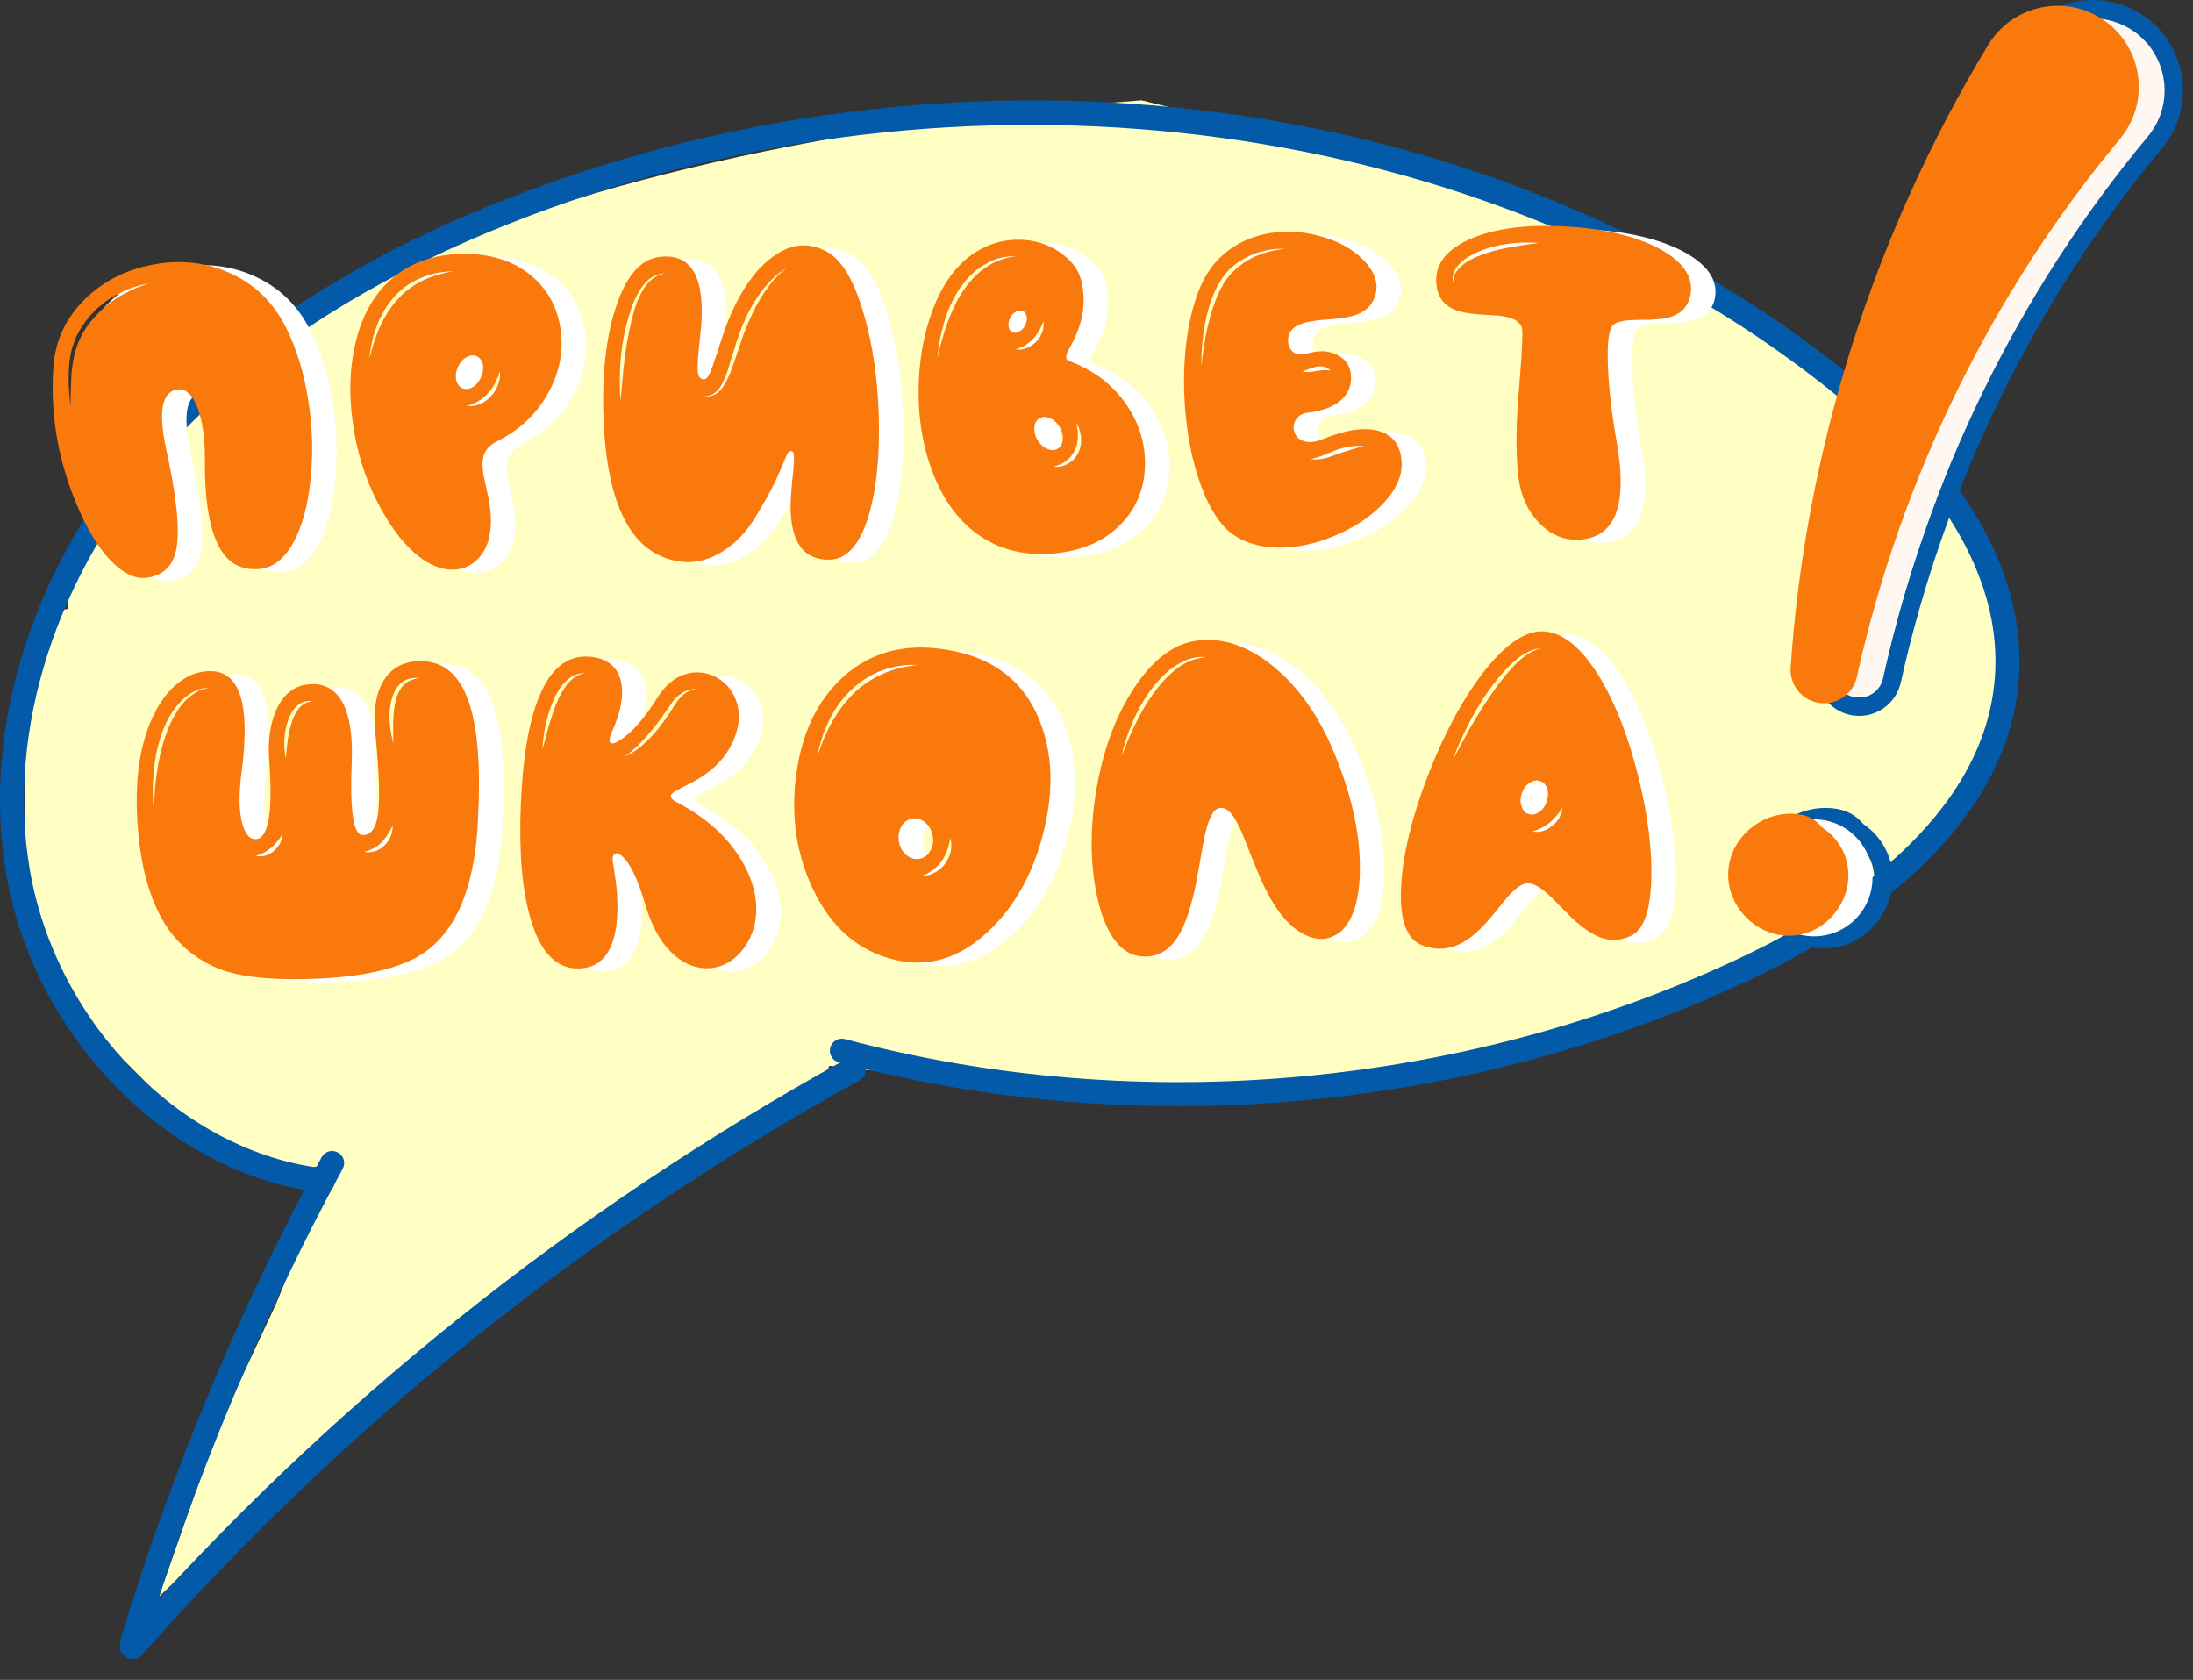 <?xml version="1.0" encoding="UTF-8"?> <svg xmlns="http://www.w3.org/2000/svg" width="94" height="72" viewBox="0 0 94 72" fill="none"><rect x="0" y="0" width="94" height="72" fill="#333333" stroke="none"/><path d="M1.074 30.459L2.507 26.159C3.224 26.04 4.657 25.873 4.657 26.159C4.657 26.446 9.435 25.323 11.824 24.726L21.14 25.801L36.906 30.101L38.697 37.984L35.472 45.867L25.081 52.675L20.065 56.616L13.615 61.991L6.807 68.441L9.315 61.274L11.824 55.9L14.332 49.808L12.899 50.166L10.032 49.45L7.524 47.658L6.091 46.225L2.866 43L1.074 37.625V30.459Z" fill="#FFFFC4"></path><path d="M85.638 29.742C84.921 32.967 79.595 47.317 48.93 46.583C18.991 45.867 2.867 37.76 2.867 26.876C2.867 15.992 20.066 6.452 48.93 4.3C78.472 11.468 85.638 18.858 85.638 29.742Z" fill="#FFFFC4"></path><path d="M5.689 70.836C5.639 70.836 5.589 70.829 5.538 70.814C5.267 70.731 5.113 70.443 5.195 70.171C7.356 63.058 10.246 56.137 13.783 49.601C13.919 49.351 14.231 49.256 14.481 49.392C14.733 49.528 14.826 49.84 14.69 50.09C11.185 56.567 8.323 63.424 6.181 70.471C6.114 70.693 5.91 70.836 5.689 70.836Z" fill="#035AA9"></path><path d="M5.68 71.11C5.554 71.11 5.426 71.067 5.323 70.98C5.095 70.788 5.069 70.451 5.267 70.227C14.088 60.231 24.528 51.872 36.295 45.381C36.558 45.235 36.89 45.326 37.041 45.583C37.188 45.841 37.095 46.166 36.833 46.311C25.177 52.741 14.836 61.022 6.096 70.924C5.987 71.047 5.835 71.11 5.68 71.11Z" fill="#035AA9"></path><path d="M13.853 51.108C13.835 51.108 13.815 51.107 13.794 51.105C7.287 50.367 1.47 44.499 0.265 37.456C-0.813 31.164 1.439 24.137 6.286 18.658C10.242 14.189 15.929 10.592 23.189 7.971C32.366 4.658 42.344 3.558 52.046 4.795C62.078 6.073 71.293 9.813 78.696 15.608C82.488 18.576 86.926 23.314 86.54 29.035C86.092 35.712 79.332 39.922 75.342 41.837C63.258 47.636 48.902 48.982 35.953 45.53C35.678 45.457 35.514 45.175 35.589 44.9C35.662 44.625 35.943 44.462 36.218 44.535C48.935 47.925 63.032 46.602 74.895 40.909C78.683 39.09 85.099 35.121 85.512 28.966C85.868 23.695 81.656 19.234 78.059 16.419C63.634 5.126 42.232 2.19 23.539 8.94C16.444 11.503 10.899 15.001 7.057 19.343C2.416 24.588 0.255 31.295 1.279 37.282C2.412 43.89 7.843 49.393 13.91 50.081C14.193 50.113 14.397 50.368 14.364 50.651C14.334 50.914 14.112 51.108 13.853 51.108Z" fill="#035AA9"></path><path d="M78.452 35.425C77.906 35.372 77.34 35.534 76.874 35.883C76.357 36.272 76.029 36.845 75.977 37.456C75.921 38.086 76.16 38.72 76.629 39.194C77.002 39.568 77.483 39.801 77.983 39.85C78.102 39.861 78.224 39.862 78.344 39.852C78.987 39.8 79.574 39.445 79.954 38.878C80.33 38.316 80.433 37.646 80.24 37.039C80.099 36.596 79.792 36.205 79.38 35.938C79.344 35.913 79.309 35.882 79.282 35.845C79.128 35.643 78.906 35.504 78.656 35.455C78.589 35.442 78.521 35.432 78.452 35.425ZM77.906 40.635C77.224 40.568 76.571 40.254 76.069 39.75C75.436 39.11 75.114 38.249 75.191 37.387C75.262 36.553 75.704 35.776 76.401 35.253C77.102 34.725 77.981 34.517 78.809 34.681C79.226 34.764 79.597 34.987 79.865 35.313C80.402 35.678 80.8 36.203 80.991 36.798C81.259 37.636 81.12 38.554 80.609 39.316C80.093 40.085 79.292 40.567 78.409 40.639C78.241 40.652 78.073 40.651 77.906 40.635Z" fill="#035AA9"></path><circle cx="77.754" cy="37.623" r="2.508" fill="white"></circle><path d="M92.337 5.467C92.264 5.59 92.168 5.726 92.067 5.847C86.531 12.486 82.602 20.518 80.705 29.076C80.645 29.348 80.484 29.581 80.247 29.73C80.014 29.88 79.735 29.929 79.461 29.869C78.961 29.759 78.611 29.29 78.645 28.78C79.275 19.505 82.178 10.348 87.042 2.304L87.06 2.276C87.693 1.227 88.856 0.69 90.002 0.803C90.223 0.825 90.446 0.871 90.663 0.941C90.878 1.012 91.091 1.11 91.294 1.233C92.749 2.113 93.217 4.012 92.337 5.467ZM91.702 0.558C89.875 -0.548 87.49 0.041 86.384 1.868L86.368 1.896C81.439 10.049 78.497 19.327 77.86 28.727C77.797 29.623 78.414 30.445 79.293 30.639C79.365 30.656 79.439 30.668 79.514 30.674C79.92 30.714 80.323 30.617 80.673 30.396C81.085 30.133 81.371 29.725 81.477 29.241C83.346 20.81 87.216 12.896 92.674 6.351C92.799 6.199 92.919 6.03 93.014 5.875C94.117 4.048 93.531 1.663 91.702 0.558Z" fill="#035AA9"></path><path d="M92.339 5.468C92.265 5.59 92.168 5.726 92.068 5.849C86.531 12.488 82.603 20.518 80.707 29.076C80.647 29.349 80.485 29.581 80.248 29.73C80.014 29.88 79.735 29.93 79.463 29.87C78.962 29.759 78.611 29.291 78.647 28.78C79.276 19.505 82.178 10.35 87.042 2.303L87.06 2.277C87.693 1.227 88.858 0.692 90.002 0.802C90.225 0.824 90.447 0.871 90.663 0.943C90.88 1.013 91.092 1.111 91.295 1.233C92.75 2.113 93.219 4.013 92.339 5.468Z" fill="#FFF7F2"></path><path d="M89.998 0.749C88.354 -0.245 86.214 0.282 85.221 1.926L85.205 1.954C80.247 10.152 77.379 19.375 76.753 28.607C76.705 29.305 77.173 29.952 77.876 30.108C78.651 30.28 79.418 29.791 79.592 29.015V29.01C81.494 20.424 85.447 12.457 90.871 5.953C90.977 5.825 91.086 5.672 91.174 5.526C92.169 3.882 91.642 1.742 89.998 0.749Z" fill="#F9790C"></path><path d="M78.096 35.46C77.891 35.191 77.591 34.993 77.233 34.922C76.515 34.78 75.751 34.962 75.139 35.422C74.531 35.878 74.147 36.553 74.084 37.275C74.018 38.022 74.298 38.769 74.851 39.325C75.293 39.769 75.857 40.039 76.446 40.096C76.588 40.11 76.732 40.111 76.877 40.099C77.641 40.038 78.336 39.619 78.783 38.951C79.226 38.288 79.347 37.495 79.115 36.772C78.944 36.236 78.58 35.774 78.096 35.46Z" fill="#F9790C"></path><path d="M6.437 12.691C6.511 12.651 6.576 12.618 6.632 12.591C6.744 12.532 6.874 12.475 7.023 12.42L7.434 12.277C6.828 12.388 6.287 12.597 5.811 12.905C5.625 13.011 5.394 13.19 5.118 13.442L5.045 13.529L4.963 13.607C4.901 13.671 4.856 13.726 4.826 13.77L4.689 13.944L4.562 14.126C4.242 14.619 4.059 15.173 4.012 15.79C3.97 16.338 3.992 16.919 4.078 17.532L4.076 17.099C4.077 16.936 4.083 16.791 4.092 16.665L4.109 16.231C4.117 16.073 4.132 15.932 4.154 15.806C4.232 15.2 4.419 14.674 4.715 14.226C4.817 14.053 4.994 13.835 5.244 13.571C5.471 13.345 5.686 13.163 5.89 13.026C5.933 12.987 5.991 12.944 6.065 12.898L6.251 12.79L6.437 12.691ZM10.805 11.792C11.917 12.265 12.752 13.059 13.31 14.175C13.768 15.087 14.088 16.143 14.271 17.345C14.446 18.478 14.476 19.589 14.36 20.679C14.251 21.769 14.014 22.655 13.649 23.337C13.254 24.077 12.762 24.47 12.172 24.517C11.47 24.58 10.933 24.331 10.559 23.769C10.056 23.016 9.813 21.684 9.831 19.773C9.833 18.912 9.732 18.201 9.529 17.641C9.305 17.044 9.009 16.772 8.64 16.826C7.983 16.932 7.826 17.781 8.17 19.374C8.614 21.386 8.762 22.805 8.614 23.632C8.483 24.365 8.07 24.784 7.375 24.891C6.887 24.966 6.378 24.741 5.849 24.215C5.352 23.719 4.9 23.018 4.492 22.112C3.577 20.094 3.192 18.018 3.336 15.884C3.412 14.738 3.867 13.758 4.7 12.944C5.471 12.188 6.426 11.701 7.564 11.482C8.708 11.257 9.788 11.36 10.805 11.792Z" fill="white"></path><path d="M22.097 17.108C22.238 16.959 22.34 16.793 22.404 16.609C22.474 16.419 22.498 16.233 22.474 16.051C22.365 16.425 22.194 16.738 21.962 16.989C21.852 17.117 21.72 17.228 21.565 17.32C21.417 17.412 21.249 17.479 21.062 17.522C21.245 17.555 21.433 17.531 21.625 17.45C21.799 17.377 21.956 17.262 22.097 17.108ZM21.053 15.439C20.892 15.525 20.767 15.663 20.678 15.854C20.595 16.039 20.568 16.222 20.598 16.403C20.634 16.578 20.719 16.698 20.853 16.764C20.987 16.829 21.134 16.819 21.295 16.733C21.45 16.647 21.572 16.509 21.661 16.318C21.75 16.134 21.78 15.95 21.75 15.769C21.714 15.594 21.629 15.474 21.495 15.408C21.362 15.343 21.214 15.353 21.053 15.439ZM18.057 13.002C18.356 12.661 18.716 12.385 19.137 12.172C19.503 11.987 19.946 11.849 20.465 11.76C20.251 11.765 20.016 11.791 19.76 11.835C19.523 11.886 19.295 11.958 19.078 12.051C18.636 12.233 18.251 12.51 17.922 12.883C17.611 13.244 17.37 13.652 17.2 14.109C17.118 14.325 17.049 14.553 16.992 14.793C16.937 15.059 16.902 15.289 16.888 15.484C17.019 14.966 17.164 14.525 17.324 14.162C17.532 13.704 17.776 13.318 18.057 13.002ZM17.77 12.143C18.574 11.411 19.607 11.035 20.869 11.014C22.075 11.001 23.058 11.31 23.816 11.944C24.516 12.528 24.936 13.287 25.074 14.219C25.211 15.139 25.05 16.033 24.589 16.9C24.099 17.83 23.351 18.548 22.347 19.052C22.043 19.205 21.854 19.411 21.779 19.671C21.715 19.88 21.717 20.166 21.783 20.528C21.797 20.597 21.815 20.678 21.837 20.772L21.891 21.034C21.941 21.272 21.981 21.456 22.009 21.587C22.091 22.05 22.111 22.464 22.071 22.83C22.022 23.359 21.835 23.785 21.511 24.108C21.187 24.431 20.795 24.576 20.335 24.544C19.825 24.514 19.313 24.27 18.798 23.813C18.212 23.294 17.674 22.545 17.183 21.565C16.672 20.549 16.334 19.442 16.17 18.246C15.999 17.013 16.038 15.874 16.287 14.831C16.558 13.687 17.052 12.79 17.77 12.143Z" fill="white"></path><path d="M33.662 12.897C33.831 12.628 33.995 12.398 34.153 12.205C34.335 11.98 34.541 11.786 34.769 11.623C34.354 11.848 33.947 12.248 33.547 12.824C33.245 13.26 32.985 13.772 32.768 14.363C32.686 14.579 32.596 14.851 32.498 15.181L32.367 15.589L32.246 15.998C32.136 16.34 32.02 16.591 31.899 16.752C31.808 16.88 31.707 16.974 31.595 17.033C31.49 17.086 31.352 17.118 31.183 17.129C31.353 17.143 31.497 17.124 31.615 17.07C31.746 17.023 31.863 16.938 31.966 16.816C32.1 16.649 32.238 16.391 32.379 16.041C32.45 15.864 32.543 15.594 32.66 15.233L32.799 14.824L32.94 14.424C33.139 13.878 33.38 13.369 33.662 12.897ZM27.777 15.929C27.831 15.393 27.898 14.933 27.975 14.547L28.009 14.377L28.051 14.187C28.078 14.036 28.109 13.899 28.143 13.779C28.223 13.45 28.316 13.165 28.422 12.924C28.706 12.269 29.09 11.913 29.572 11.856C29.176 11.841 28.829 12.049 28.533 12.477C28.424 12.637 28.319 12.832 28.218 13.061C28.148 13.232 28.081 13.426 28.017 13.641C27.675 14.725 27.551 15.95 27.644 17.318L27.71 16.628L27.777 15.929ZM34.199 11.12C34.976 10.559 35.754 10.5 36.532 10.944C37.157 11.305 37.675 12.196 38.083 13.617C38.464 14.933 38.676 16.41 38.72 18.049C38.758 19.726 38.614 21.119 38.285 22.227C37.909 23.462 37.361 24.093 36.639 24.119C35.515 24.155 34.948 23.407 34.939 21.873C34.938 21.628 34.953 21.342 34.982 21.015C34.992 20.907 35.004 20.775 35.018 20.618L35.042 20.438L35.056 20.259C35.105 19.761 35.089 19.5 35.007 19.478C34.925 19.461 34.862 19.485 34.82 19.549C34.79 19.587 34.727 19.724 34.633 19.959C34.58 20.099 34.527 20.222 34.473 20.331C34.403 20.502 34.325 20.674 34.242 20.846C34.015 21.298 33.739 21.789 33.414 22.32C33.047 22.926 32.592 23.403 32.048 23.751C31.474 24.118 30.89 24.272 30.298 24.212C28.268 23.99 27.149 22.078 26.94 18.477C26.825 16.52 26.975 14.854 27.391 13.479C27.824 12.06 28.441 11.286 29.242 11.158C29.899 11.052 30.387 11.218 30.707 11.656C31.105 12.211 31.222 13.182 31.058 14.569C30.972 15.325 30.937 15.81 30.956 16.023C30.968 16.261 31.056 16.385 31.22 16.393C31.308 16.397 31.394 16.306 31.477 16.122C31.542 15.988 31.63 15.747 31.74 15.399L31.784 15.284L31.819 15.17L31.897 14.923C31.961 14.72 32.019 14.543 32.071 14.391C32.217 13.972 32.368 13.604 32.523 13.285C32.999 12.299 33.558 11.577 34.199 11.12Z" fill="white"></path><path d="M46.83 20.001C47.029 19.895 47.178 19.734 47.279 19.517C47.374 19.308 47.409 19.09 47.384 18.864C47.366 18.639 47.298 18.436 47.18 18.257C47.292 18.713 47.272 19.106 47.117 19.437C47.034 19.615 46.912 19.766 46.752 19.89C46.598 20.007 46.415 20.087 46.202 20.131C46.423 20.162 46.632 20.119 46.83 20.001ZM45.385 18.456C45.371 18.638 45.416 18.819 45.522 18.999C45.633 19.178 45.775 19.303 45.947 19.374C46.112 19.445 46.259 19.441 46.389 19.362C46.519 19.283 46.591 19.152 46.605 18.97C46.619 18.787 46.573 18.606 46.468 18.427C46.356 18.248 46.215 18.122 46.043 18.052C45.878 17.981 45.73 17.985 45.6 18.064C45.471 18.142 45.399 18.273 45.385 18.456ZM44.998 14.931C44.875 15.004 44.738 15.061 44.588 15.103C44.74 15.136 44.897 15.12 45.058 15.052C45.207 14.992 45.343 14.9 45.465 14.778C45.716 14.507 45.818 14.212 45.772 13.893C45.719 14.045 45.66 14.182 45.594 14.303C45.51 14.443 45.422 14.562 45.33 14.659C45.239 14.755 45.128 14.846 44.998 14.931ZM44.62 13.48C44.509 13.534 44.42 13.624 44.354 13.752C44.288 13.873 44.263 13.993 44.279 14.112C44.295 14.231 44.344 14.314 44.427 14.362C44.516 14.41 44.614 14.408 44.719 14.354C44.831 14.301 44.919 14.211 44.985 14.084C45.051 13.962 45.076 13.842 45.06 13.723C45.045 13.604 44.995 13.521 44.912 13.473C44.823 13.425 44.726 13.428 44.62 13.48ZM42.262 12.705C42.413 12.468 42.562 12.273 42.708 12.118C42.867 11.938 43.048 11.776 43.251 11.632C43.646 11.345 44.1 11.173 44.614 11.115C44.381 11.108 44.133 11.137 43.871 11.201C43.653 11.263 43.42 11.37 43.173 11.521C42.777 11.764 42.426 12.125 42.118 12.605C41.853 13.027 41.648 13.488 41.505 13.988C41.361 14.488 41.27 14.981 41.233 15.466C41.357 14.922 41.492 14.444 41.638 14.031C41.825 13.511 42.033 13.069 42.262 12.705ZM46.78 15.289C46.721 15.454 46.746 15.557 46.854 15.598C47.927 15.991 48.761 16.628 49.356 17.511C49.906 18.332 50.162 19.214 50.124 20.158C50.087 21.12 49.747 21.93 49.105 22.588C48.408 23.317 47.452 23.739 46.236 23.853C44.963 23.968 43.866 23.693 42.943 23.026C42.116 22.426 41.48 21.551 41.035 20.401C40.623 19.343 40.419 18.177 40.423 16.901C40.427 15.65 40.629 14.489 41.027 13.416C41.414 12.382 41.959 11.604 42.662 11.082C43.278 10.632 43.954 10.407 44.689 10.406C45.361 10.407 45.96 10.589 46.485 10.952C47.01 11.309 47.323 11.749 47.425 12.274C47.52 12.75 47.523 13.211 47.434 13.66C47.373 13.976 47.263 14.305 47.102 14.649C47.072 14.713 47.04 14.78 47.004 14.85L46.959 14.936L46.914 15.012C46.848 15.14 46.803 15.232 46.78 15.289Z" fill="white"></path><path d="M58.393 19.588C58.81 19.445 59.181 19.335 59.506 19.257C59.336 19.23 59.138 19.235 58.913 19.273C58.737 19.296 58.544 19.345 58.332 19.42C58.258 19.441 58.164 19.478 58.053 19.531L57.922 19.582L57.791 19.642C57.611 19.71 57.424 19.765 57.23 19.808C57.413 19.841 57.614 19.829 57.833 19.773C57.908 19.758 58.001 19.731 58.113 19.69L58.393 19.588ZM54.524 11.293C54.753 11.155 55.011 11.045 55.297 10.961C55.534 10.886 55.816 10.831 56.142 10.798C55.865 10.786 55.576 10.813 55.276 10.877C54.977 10.942 54.703 11.04 54.455 11.172C54.201 11.305 53.96 11.478 53.733 11.691C53.55 11.879 53.377 12.122 53.216 12.421C52.977 12.893 52.8 13.447 52.685 14.085C52.587 14.634 52.539 15.211 52.543 15.814L52.597 15.379C52.618 15.215 52.639 15.073 52.661 14.953C52.704 14.656 52.756 14.376 52.818 14.11C52.976 13.452 53.163 12.916 53.378 12.502C53.522 12.228 53.682 12.001 53.859 11.82C54.037 11.633 54.258 11.457 54.524 11.293ZM57.24 15.915L57.165 15.945L57.025 15.996L56.876 16.047C56.971 16.076 57.078 16.085 57.197 16.076C57.241 16.075 57.294 16.067 57.356 16.053L57.422 16.042L57.497 16.03C57.585 16.015 57.679 16.003 57.779 15.995C57.898 15.991 57.996 15.998 58.072 16.015C58.013 15.935 57.92 15.881 57.794 15.853C57.699 15.83 57.589 15.83 57.464 15.852C57.42 15.86 57.367 15.874 57.305 15.894L57.24 15.915ZM56.918 19.034C57.146 19.116 57.422 19.089 57.745 18.955C58.802 18.525 59.635 18.418 60.244 18.634C60.821 18.838 61.116 19.302 61.129 20.024C61.137 20.564 60.888 21.111 60.381 21.665C59.905 22.187 59.285 22.625 58.522 22.978C57.74 23.345 56.963 23.551 56.191 23.596C55.344 23.644 54.623 23.487 54.029 23.126C53.429 22.759 52.929 22.034 52.529 20.951C52.157 19.943 51.925 18.787 51.833 17.482C51.748 16.171 51.823 14.966 52.057 13.866C52.308 12.672 52.718 11.794 53.288 11.232C53.894 10.625 54.644 10.253 55.539 10.116C56.328 10.001 57.118 10.074 57.911 10.336C58.665 10.592 59.237 10.957 59.627 11.43C60.049 11.928 60.156 12.428 59.95 12.93C59.826 13.222 59.608 13.438 59.298 13.579C59.068 13.679 58.746 13.751 58.333 13.793L58.07 13.819L57.816 13.835C57.609 13.853 57.443 13.873 57.318 13.896C56.955 13.949 56.687 14.044 56.515 14.181C56.398 14.272 56.319 14.393 56.279 14.545C56.245 14.691 56.252 14.832 56.3 14.969C56.428 15.292 56.698 15.395 57.109 15.277C57.596 15.139 58.017 15.162 58.374 15.347C58.725 15.526 58.918 15.81 58.953 16.199C58.99 16.619 58.861 16.968 58.566 17.246C58.254 17.55 57.763 17.742 57.093 17.823C56.861 17.854 56.694 17.956 56.592 18.128C56.489 18.294 56.469 18.468 56.53 18.648C56.592 18.841 56.721 18.97 56.918 19.034Z" fill="white"></path><path d="M64.864 10.951C65.138 10.862 65.494 10.78 65.932 10.706C66.257 10.647 66.623 10.593 67.03 10.544C66.243 10.49 65.504 10.566 64.812 10.773C64.382 10.917 64.044 11.083 63.798 11.272C63.619 11.415 63.491 11.56 63.413 11.706C63.318 11.885 63.294 12.071 63.343 12.264C63.338 12.057 63.387 11.886 63.49 11.751C63.569 11.636 63.697 11.516 63.876 11.392C64.123 11.222 64.452 11.075 64.864 10.951ZM63.973 10.419C64.922 9.979 66.165 9.779 67.699 9.82C69.466 9.867 70.913 10.167 72.04 10.722C72.594 11.002 72.998 11.318 73.253 11.67C73.52 12.046 73.597 12.449 73.483 12.879C73.392 13.221 73.194 13.468 72.89 13.621C72.661 13.74 72.342 13.808 71.934 13.826L71.68 13.842L71.426 13.839C71.2 13.845 71.036 13.85 70.936 13.852C70.585 13.874 70.341 13.94 70.206 14.051C70.009 14.22 69.931 14.803 69.97 15.801C70.001 16.736 70.132 17.861 70.362 19.174C70.793 21.664 70.335 23.017 68.99 23.236C68.252 23.35 67.611 23.134 67.069 22.59C66.546 22.076 66.233 21.393 66.128 20.541C66.063 19.977 66.039 19.315 66.056 18.554C66.067 18.02 66.106 17.371 66.174 16.609C66.297 15.11 66.332 14.293 66.278 14.156C66.184 13.926 65.944 13.775 65.559 13.704C65.42 13.676 65.231 13.656 64.992 13.643L64.69 13.623L64.378 13.603C63.868 13.56 63.486 13.467 63.23 13.323C62.873 13.125 62.67 12.797 62.62 12.34C62.529 11.526 62.98 10.885 63.973 10.419Z" fill="white"></path><path d="M17.981 30.293C18.042 29.977 18.148 29.729 18.301 29.549C18.459 29.357 18.704 29.237 19.036 29.19C18.885 29.175 18.737 29.186 18.594 29.221C18.438 29.263 18.305 29.339 18.194 29.448C18.005 29.636 17.874 29.906 17.801 30.26C17.746 30.538 17.732 30.831 17.759 31.138C17.769 31.27 17.788 31.417 17.818 31.579L17.904 32.001C17.908 31.888 17.907 31.743 17.902 31.568L17.906 31.351L17.9 31.134C17.91 30.794 17.937 30.514 17.981 30.293ZM17.123 36.612C17.266 36.571 17.402 36.489 17.531 36.366C17.764 36.14 17.882 35.857 17.885 35.517C17.7 35.868 17.54 36.108 17.405 36.237C17.221 36.424 16.971 36.56 16.652 36.644C16.804 36.677 16.961 36.667 17.123 36.612ZM13.651 30.842C13.698 30.734 13.758 30.632 13.831 30.536C13.977 30.337 14.178 30.219 14.434 30.18C14.308 30.165 14.18 30.178 14.049 30.219C13.924 30.266 13.816 30.341 13.725 30.444C13.566 30.606 13.443 30.835 13.357 31.133C13.213 31.621 13.195 32.124 13.303 32.642C13.321 32.378 13.346 32.129 13.377 31.896C13.42 31.606 13.47 31.369 13.528 31.185C13.556 31.071 13.597 30.957 13.651 30.842ZM12.424 36.804C12.555 36.769 12.676 36.703 12.787 36.606C13.014 36.411 13.136 36.172 13.154 35.889L13.045 36.052L12.927 36.206C12.836 36.322 12.75 36.409 12.67 36.467C12.504 36.616 12.287 36.732 12.019 36.815C12.152 36.849 12.287 36.845 12.424 36.804ZM8.767 30.435C8.924 30.218 9.105 30.04 9.309 29.902C9.518 29.74 9.754 29.646 10.017 29.62C9.766 29.608 9.513 29.677 9.26 29.828C9.043 29.954 8.843 30.129 8.661 30.353C8.35 30.714 8.105 31.179 7.925 31.749C7.774 32.218 7.675 32.736 7.627 33.303C7.585 33.838 7.59 34.36 7.641 34.867C7.662 34.257 7.702 33.741 7.76 33.318C7.85 32.706 7.963 32.204 8.097 31.811C8.264 31.272 8.488 30.814 8.767 30.435ZM17.565 29.192C17.929 28.686 18.463 28.445 19.167 28.47C20.105 28.502 20.768 29.097 21.157 30.255C21.525 31.351 21.654 32.982 21.542 35.146L21.529 35.373C21.526 35.474 21.522 35.565 21.517 35.647C21.498 35.873 21.479 36.091 21.459 36.298C21.393 36.866 21.297 37.39 21.172 37.871C20.812 39.238 20.204 40.241 19.348 40.879C18.412 41.577 16.858 41.976 14.686 42.078C12.715 42.162 11.269 42.009 10.347 41.619C9.477 41.247 8.78 40.687 8.257 39.941C7.551 38.923 7.121 37.517 6.966 35.724C6.784 33.593 7.04 31.88 7.734 30.585C8.039 30.012 8.408 29.581 8.84 29.293C9.253 29.005 9.693 28.874 10.159 28.899C11.354 28.968 11.772 30.387 11.413 33.155C11.277 34.176 11.288 34.952 11.447 35.482C11.577 35.9 11.762 36.105 12 36.099C12.559 36.084 12.755 34.951 12.588 32.699C12.528 31.846 12.634 31.124 12.907 30.532C13.228 29.832 13.73 29.473 14.415 29.455C14.999 29.439 15.44 29.704 15.737 30.249C16.041 30.819 16.171 31.667 16.125 32.793C16.042 34.85 16.192 35.892 16.576 35.92C16.935 35.942 17.16 35.647 17.25 35.035C17.34 34.398 17.303 33.242 17.139 31.569C17.036 30.529 17.178 29.736 17.565 29.192Z" fill="white"></path><path d="M28.723 31.948C28.962 31.728 29.203 31.454 29.446 31.127C29.573 30.954 29.679 30.804 29.764 30.676L29.908 30.446C29.962 30.35 30.011 30.276 30.053 30.225C30.295 29.886 30.579 29.699 30.905 29.665C30.735 29.651 30.557 29.69 30.371 29.783C30.21 29.869 30.066 29.986 29.938 30.134C29.889 30.192 29.834 30.269 29.774 30.364L29.701 30.47L29.62 30.585C29.523 30.726 29.42 30.87 29.311 31.018C29.086 31.319 28.858 31.596 28.626 31.847C28.326 32.163 28.059 32.399 27.825 32.556C28.117 32.435 28.416 32.233 28.723 31.948ZM25.33 29.503C25.44 29.362 25.556 29.249 25.68 29.164C25.809 29.072 25.958 29.012 26.127 28.982C25.97 28.974 25.804 29.009 25.63 29.09C25.482 29.169 25.346 29.276 25.224 29.412C25.035 29.618 24.864 29.911 24.71 30.292C24.593 30.585 24.498 30.908 24.425 31.261C24.364 31.54 24.322 31.874 24.301 32.264L24.558 31.296C24.679 30.89 24.784 30.576 24.872 30.354C25.02 29.992 25.172 29.708 25.33 29.503ZM29.866 34.142C29.737 34.258 29.8 34.382 30.055 34.514C31.463 35.243 32.462 36.209 33.054 37.412C33.327 37.983 33.464 38.542 33.466 39.088C33.469 39.66 33.322 40.176 33.027 40.636C32.761 41.046 32.43 41.334 32.032 41.502C31.634 41.657 31.226 41.674 30.808 41.553C30.371 41.421 29.974 41.145 29.617 40.727C29.234 40.267 28.936 39.671 28.721 38.942C28.389 37.807 28.047 37.097 27.693 36.811C27.558 36.701 27.454 36.679 27.381 36.744C27.313 36.808 27.294 36.925 27.324 37.094L27.325 37.122L27.335 37.16L27.347 37.244C27.361 37.319 27.373 37.394 27.381 37.469C27.411 37.663 27.439 37.858 27.463 38.052C27.521 38.609 27.532 39.112 27.494 39.559C27.378 40.888 26.859 41.58 25.937 41.636C24.933 41.701 24.217 40.988 23.788 39.498C23.428 38.269 23.29 36.639 23.374 34.607C23.458 32.582 23.722 31.038 24.165 29.977C24.714 28.649 25.528 28.096 26.609 28.319C27.133 28.43 27.474 28.729 27.632 29.215C27.817 29.801 27.696 30.571 27.27 31.525C27.163 31.76 27.148 31.908 27.225 31.969C27.302 32.023 27.442 31.982 27.646 31.845C28.158 31.511 28.689 30.902 29.237 30.021C29.562 29.503 29.962 29.172 30.436 29.027C30.86 28.896 31.275 28.929 31.683 29.126C32.084 29.323 32.375 29.629 32.556 30.045C32.75 30.499 32.772 30.982 32.623 31.495C32.461 32.046 32.169 32.525 31.747 32.932C31.465 33.21 31.092 33.471 30.627 33.716C30.565 33.749 30.481 33.789 30.376 33.836L30.264 33.895L30.162 33.955C30.013 34.028 29.914 34.09 29.866 34.142Z" fill="white"></path><path d="M41.143 37.517C41.31 37.43 41.455 37.301 41.576 37.128C41.812 36.789 41.881 36.425 41.782 36.038C41.724 36.436 41.604 36.766 41.422 37.028C41.222 37.31 40.949 37.522 40.6 37.663C40.789 37.671 40.97 37.622 41.143 37.517ZM39.677 35.567C39.569 35.765 39.538 35.982 39.582 36.22C39.626 36.458 39.734 36.646 39.908 36.786C40.081 36.926 40.268 36.978 40.468 36.941C40.668 36.904 40.822 36.787 40.93 36.589C41.044 36.398 41.076 36.183 41.026 35.946C40.982 35.708 40.873 35.519 40.7 35.379C40.526 35.233 40.339 35.178 40.139 35.215C39.939 35.258 39.785 35.376 39.677 35.567ZM37.63 29.863C37.998 29.501 38.42 29.216 38.899 29.009C39.334 28.815 39.836 28.688 40.406 28.629L40.01 28.63L39.813 28.645L39.616 28.669C39.34 28.714 39.084 28.78 38.848 28.869C38.356 29.051 37.909 29.34 37.504 29.734C37.125 30.102 36.816 30.535 36.578 31.031C36.345 31.509 36.183 32.009 36.09 32.533L36.221 32.162L36.362 31.791L36.523 31.438L36.702 31.094C36.984 30.602 37.294 30.192 37.63 29.863ZM37.196 29.139C38.466 27.993 40.078 27.632 42.031 28.058C43.776 28.439 44.968 29.422 45.607 31.007C46.172 32.412 46.227 34.016 45.773 35.819C45.33 37.578 44.544 38.987 43.416 40.048C42.178 41.212 40.838 41.619 39.396 41.268C37.859 40.9 36.702 39.91 35.923 38.297C35.199 36.808 34.948 35.175 35.17 33.397C35.404 31.568 36.08 30.149 37.196 29.139Z" fill="white"></path><path d="M52.369 28.357L52.735 28.29C52.244 28.259 51.773 28.41 51.324 28.743C50.96 29.004 50.614 29.365 50.287 29.826C50.003 30.236 49.763 30.676 49.569 31.146C49.368 31.623 49.217 32.095 49.116 32.562C49.328 32.017 49.52 31.565 49.693 31.209C49.943 30.699 50.189 30.275 50.432 29.935C50.734 29.5 51.061 29.139 51.411 28.854C51.448 28.821 51.494 28.785 51.55 28.746L51.698 28.639L51.782 28.599L51.865 28.549C51.927 28.516 51.98 28.493 52.023 28.479C52.073 28.453 52.129 28.429 52.191 28.409L52.369 28.357ZM55.639 28.703C56.725 29.598 57.594 30.837 58.246 32.422C58.978 34.187 59.342 35.83 59.339 37.351C59.338 38.03 59.26 38.613 59.103 39.101C58.94 39.583 58.713 39.925 58.423 40.128C57.967 40.442 57.468 40.455 56.926 40.168C56.34 39.863 55.818 39.264 55.36 38.372C55.182 38.031 54.988 37.593 54.779 37.058L54.648 36.741L54.526 36.424C54.432 36.188 54.354 35.998 54.294 35.855C54.127 35.464 53.971 35.182 53.828 35.01C53.66 34.807 53.482 34.727 53.294 34.77C53.057 34.82 52.856 35.206 52.694 35.926C52.649 36.135 52.583 36.492 52.496 36.997L52.447 37.29L52.389 37.584C52.351 37.811 52.313 38.013 52.273 38.19C52.067 39.157 51.809 39.871 51.501 40.332C51.096 40.946 50.557 41.205 49.882 41.11C49.447 41.053 49.069 40.786 48.748 40.311C48.453 39.866 48.227 39.275 48.069 38.538C47.753 37.032 47.765 35.395 48.108 33.626C48.412 32.06 48.932 30.72 49.669 29.607C50.448 28.43 51.313 27.763 52.264 27.605C53.397 27.424 54.522 27.79 55.639 28.703Z" fill="white"></path><path d="M67.185 35.747C67.322 35.705 67.455 35.633 67.584 35.529C67.842 35.314 67.99 35.056 68.025 34.753C67.832 35.035 67.649 35.247 67.477 35.39C67.262 35.565 67.014 35.691 66.733 35.768C66.878 35.802 67.029 35.795 67.185 35.747ZM66.26 34.668C66.309 34.843 66.406 34.96 66.553 35.019C66.699 35.072 66.849 35.049 67.003 34.95C67.157 34.846 67.27 34.698 67.34 34.508C67.41 34.311 67.421 34.125 67.372 33.951C67.317 33.776 67.217 33.663 67.071 33.61C66.925 33.557 66.775 33.58 66.621 33.679C66.466 33.777 66.354 33.925 66.284 34.121C66.213 34.312 66.206 34.494 66.26 34.668ZM64.069 31.324C64.394 30.769 64.671 30.325 64.901 29.992C65.227 29.512 65.546 29.101 65.858 28.76L65.995 28.615C66.044 28.563 66.09 28.521 66.133 28.489L66.28 28.353L66.428 28.236C66.687 28.053 66.923 27.949 67.136 27.924C66.928 27.918 66.676 27.997 66.379 28.162L66.212 28.27L66.055 28.396C66.012 28.429 65.963 28.471 65.908 28.523L65.761 28.659C65.436 28.969 65.098 29.38 64.747 29.892C64.445 30.34 64.178 30.797 63.945 31.262C63.695 31.765 63.484 32.248 63.315 32.711L63.692 32.013C63.836 31.752 63.961 31.522 64.069 31.324ZM64.619 28.963C65.609 27.686 66.514 27.099 67.334 27.203C68.153 27.313 68.939 28.005 69.689 29.28C70.348 30.412 70.881 31.815 71.291 33.488C71.686 35.099 71.865 36.539 71.83 37.809C71.791 39.168 71.505 39.976 70.971 40.236C70.518 40.455 70.06 40.474 69.597 40.291C69.247 40.15 68.853 39.874 68.415 39.465L68.153 39.199L67.892 38.942C67.679 38.721 67.518 38.562 67.408 38.465C67.054 38.141 66.761 37.982 66.528 37.989C66.302 37.995 66.028 38.178 65.704 38.538C65.613 38.641 65.466 38.818 65.266 39.069L65.028 39.358C64.937 39.467 64.852 39.567 64.772 39.657C64.364 40.114 63.973 40.429 63.601 40.602C63.104 40.836 62.586 40.856 62.047 40.663C61.33 40.412 61.018 39.54 61.11 38.048C61.193 36.689 61.576 35.127 62.257 33.361C62.945 31.584 63.732 30.117 64.619 28.963Z" fill="white"></path><path d="M5.388 12.558C5.462 12.518 5.527 12.485 5.583 12.458C5.695 12.399 5.825 12.342 5.974 12.288L6.385 12.145C5.779 12.255 5.238 12.464 4.762 12.772C4.576 12.878 4.345 13.057 4.069 13.309L3.996 13.396L3.914 13.474C3.852 13.538 3.807 13.593 3.777 13.638L3.64 13.811L3.513 13.993C3.193 14.486 3.01 15.04 2.963 15.658C2.921 16.205 2.943 16.786 3.029 17.4L3.027 16.966C3.029 16.803 3.034 16.658 3.043 16.532L3.06 16.098C3.068 15.941 3.083 15.799 3.105 15.673C3.183 15.067 3.37 14.541 3.666 14.093C3.768 13.921 3.945 13.702 4.195 13.438C4.422 13.212 4.637 13.03 4.841 12.893C4.884 12.854 4.942 12.812 5.016 12.766L5.202 12.657L5.388 12.558ZM9.756 11.659C10.868 12.132 11.704 12.926 12.261 14.043C12.719 14.954 13.04 16.011 13.222 17.212C13.397 18.345 13.427 19.456 13.311 20.547C13.202 21.637 12.965 22.523 12.6 23.205C12.205 23.944 11.713 24.337 11.123 24.385C10.421 24.447 9.884 24.198 9.511 23.636C9.007 22.883 8.764 21.551 8.782 19.64C8.784 18.779 8.683 18.069 8.48 17.509C8.256 16.911 7.96 16.64 7.591 16.693C6.934 16.799 6.777 17.648 7.122 19.241C7.565 21.253 7.713 22.672 7.565 23.499C7.434 24.232 7.021 24.651 6.326 24.758C5.838 24.834 5.33 24.608 4.8 24.082C4.303 23.587 3.851 22.885 3.443 21.979C2.528 19.961 2.143 17.885 2.287 15.751C2.363 14.605 2.818 13.626 3.651 12.812C4.422 12.056 5.377 11.568 6.515 11.349C7.659 11.124 8.739 11.227 9.756 11.659Z" fill="#F9790C"></path><path d="M21.048 16.975C21.189 16.827 21.291 16.66 21.355 16.477C21.425 16.286 21.449 16.1 21.425 15.918C21.316 16.292 21.145 16.605 20.913 16.856C20.803 16.985 20.671 17.095 20.516 17.187C20.368 17.279 20.2 17.346 20.013 17.389C20.196 17.422 20.384 17.398 20.576 17.317C20.75 17.244 20.908 17.129 21.048 16.975ZM20.004 15.306C19.843 15.392 19.718 15.53 19.629 15.721C19.546 15.906 19.519 16.089 19.549 16.27C19.585 16.445 19.67 16.566 19.804 16.631C19.938 16.697 20.085 16.686 20.246 16.6C20.401 16.515 20.523 16.376 20.612 16.185C20.701 16.001 20.731 15.818 20.701 15.636C20.665 15.461 20.58 15.341 20.447 15.275C20.313 15.21 20.165 15.22 20.004 15.306ZM17.008 12.87C17.307 12.528 17.667 12.252 18.088 12.039C18.454 11.854 18.897 11.716 19.416 11.627C19.203 11.633 18.968 11.658 18.711 11.702C18.474 11.753 18.246 11.825 18.029 11.918C17.587 12.1 17.202 12.377 16.873 12.751C16.562 13.111 16.321 13.519 16.151 13.976C16.069 14.192 16 14.42 15.944 14.661C15.888 14.926 15.853 15.156 15.839 15.351C15.97 14.833 16.115 14.392 16.275 14.03C16.483 13.572 16.727 13.185 17.008 12.87ZM16.721 12.01C17.525 11.278 18.558 10.902 19.82 10.881C21.026 10.868 22.009 11.178 22.767 11.811C23.468 12.395 23.887 13.154 24.025 14.086C24.163 15.007 24.001 15.9 23.54 16.767C23.05 17.697 22.302 18.415 21.298 18.919C20.994 19.072 20.805 19.278 20.73 19.538C20.666 19.747 20.668 20.033 20.734 20.395C20.748 20.464 20.766 20.545 20.788 20.639L20.842 20.901C20.892 21.139 20.932 21.323 20.96 21.454C21.042 21.917 21.062 22.331 21.022 22.697C20.973 23.226 20.787 23.652 20.462 23.975C20.138 24.298 19.746 24.443 19.286 24.412C18.776 24.381 18.264 24.137 17.749 23.68C17.163 23.161 16.625 22.412 16.134 21.433C15.623 20.416 15.285 19.309 15.121 18.113C14.95 16.88 14.989 15.742 15.238 14.698C15.509 13.554 16.003 12.658 16.721 12.01Z" fill="#F9790C"></path><path d="M32.613 12.764C32.782 12.495 32.946 12.265 33.104 12.072C33.286 11.847 33.492 11.653 33.72 11.49C33.305 11.715 32.898 12.115 32.498 12.691C32.196 13.127 31.936 13.64 31.719 14.23C31.637 14.446 31.547 14.718 31.449 15.048L31.319 15.456L31.197 15.865C31.087 16.207 30.971 16.459 30.85 16.619C30.759 16.747 30.658 16.841 30.546 16.9C30.441 16.953 30.304 16.985 30.134 16.996C30.304 17.01 30.448 16.991 30.566 16.938C30.697 16.89 30.814 16.805 30.918 16.683C31.051 16.516 31.189 16.258 31.331 15.909C31.401 15.731 31.494 15.461 31.611 15.1L31.75 14.691L31.891 14.291C32.09 13.745 32.331 13.236 32.613 12.764ZM26.728 15.796C26.783 15.26 26.849 14.8 26.927 14.414L26.96 14.244L27.002 14.054C27.029 13.903 27.06 13.767 27.095 13.646C27.174 13.318 27.267 13.032 27.373 12.791C27.657 12.136 28.041 11.78 28.523 11.723C28.127 11.709 27.78 11.916 27.484 12.345C27.375 12.505 27.27 12.699 27.17 12.928C27.099 13.1 27.032 13.293 26.968 13.508C26.627 14.592 26.502 15.818 26.595 17.185L26.662 16.495L26.728 15.796ZM33.15 10.987C33.927 10.426 34.705 10.367 35.483 10.811C36.108 11.172 36.626 12.063 37.034 13.485C37.415 14.8 37.627 16.278 37.671 17.916C37.71 19.593 37.565 20.986 37.236 22.094C36.861 23.33 36.312 23.96 35.59 23.986C34.466 24.022 33.899 23.274 33.89 21.741C33.89 21.496 33.904 21.209 33.933 20.882C33.943 20.775 33.955 20.642 33.969 20.485L33.993 20.305L34.007 20.126C34.056 19.628 34.04 19.368 33.958 19.345C33.876 19.328 33.813 19.352 33.771 19.416C33.741 19.454 33.678 19.591 33.584 19.826C33.531 19.966 33.478 20.09 33.425 20.198C33.354 20.369 33.277 20.541 33.193 20.713C32.967 21.165 32.691 21.656 32.365 22.187C31.998 22.793 31.543 23.271 30.999 23.618C30.425 23.985 29.841 24.139 29.249 24.08C27.22 23.857 26.1 21.945 25.891 18.344C25.776 16.387 25.926 14.721 26.342 13.346C26.775 11.927 27.392 11.153 28.193 11.025C28.85 10.919 29.339 11.085 29.658 11.523C30.056 12.078 30.173 13.049 30.009 14.436C29.923 15.192 29.889 15.677 29.907 15.89C29.919 16.128 30.008 16.252 30.171 16.26C30.259 16.264 30.345 16.174 30.428 15.989C30.493 15.855 30.581 15.614 30.691 15.266L30.735 15.152L30.77 15.037L30.848 14.79C30.912 14.588 30.97 14.41 31.023 14.258C31.168 13.839 31.319 13.471 31.474 13.152C31.95 12.166 32.509 11.444 33.15 10.987Z" fill="#F9790C"></path><path d="M45.781 19.868C45.98 19.762 46.129 19.601 46.23 19.384C46.325 19.175 46.36 18.957 46.336 18.731C46.317 18.506 46.249 18.303 46.131 18.124C46.243 18.58 46.223 18.973 46.068 19.304C45.985 19.482 45.863 19.633 45.703 19.757C45.549 19.874 45.366 19.954 45.153 19.998C45.374 20.029 45.584 19.986 45.781 19.868ZM44.336 18.323C44.322 18.506 44.367 18.686 44.473 18.866C44.584 19.045 44.726 19.17 44.898 19.241C45.063 19.312 45.21 19.308 45.34 19.229C45.47 19.15 45.542 19.02 45.556 18.837C45.57 18.654 45.524 18.473 45.419 18.294C45.307 18.115 45.166 17.99 44.994 17.919C44.829 17.848 44.681 17.852 44.551 17.931C44.422 18.009 44.35 18.14 44.336 18.323ZM43.949 14.799C43.826 14.871 43.689 14.928 43.539 14.97C43.691 15.003 43.848 14.987 44.009 14.919C44.158 14.859 44.294 14.767 44.417 14.645C44.667 14.374 44.769 14.079 44.723 13.76C44.67 13.912 44.611 14.049 44.545 14.17C44.461 14.31 44.373 14.429 44.282 14.526C44.19 14.623 44.079 14.713 43.949 14.799ZM43.571 13.348C43.46 13.401 43.371 13.491 43.305 13.619C43.239 13.74 43.214 13.86 43.23 13.979C43.246 14.098 43.295 14.181 43.378 14.229C43.467 14.277 43.565 14.275 43.67 14.222C43.782 14.168 43.87 14.078 43.936 13.951C44.002 13.829 44.027 13.709 44.011 13.59C43.996 13.471 43.946 13.388 43.863 13.34C43.774 13.292 43.677 13.295 43.571 13.348ZM41.213 12.572C41.364 12.335 41.513 12.14 41.659 11.985C41.818 11.805 41.999 11.643 42.202 11.499C42.597 11.212 43.051 11.04 43.565 10.982C43.332 10.976 43.085 11.004 42.822 11.068C42.604 11.13 42.371 11.237 42.124 11.388C41.728 11.631 41.377 11.992 41.069 12.472C40.804 12.894 40.599 13.355 40.456 13.855C40.312 14.355 40.221 14.848 40.184 15.333C40.308 14.789 40.443 14.311 40.589 13.899C40.776 13.378 40.984 12.936 41.213 12.572ZM45.731 15.156C45.673 15.321 45.697 15.424 45.805 15.465C46.878 15.858 47.712 16.495 48.307 17.378C48.857 18.199 49.113 19.081 49.075 20.025C49.038 20.987 48.698 21.798 48.056 22.456C47.359 23.184 46.403 23.606 45.187 23.72C43.914 23.836 42.817 23.56 41.894 22.894C41.067 22.294 40.431 21.418 39.986 20.268C39.574 19.21 39.37 18.044 39.374 16.768C39.378 15.518 39.58 14.356 39.978 13.283C40.365 12.249 40.91 11.471 41.613 10.949C42.229 10.499 42.905 10.274 43.64 10.273C44.312 10.274 44.911 10.456 45.436 10.819C45.961 11.176 46.274 11.617 46.376 12.142C46.471 12.617 46.474 13.079 46.385 13.527C46.324 13.843 46.214 14.172 46.053 14.516C46.023 14.58 45.991 14.647 45.955 14.717L45.91 14.803L45.865 14.879C45.799 15.007 45.755 15.099 45.731 15.156Z" fill="#F9790C"></path><path d="M57.344 19.455C57.762 19.312 58.133 19.202 58.457 19.124C58.287 19.097 58.089 19.102 57.864 19.14C57.688 19.163 57.495 19.212 57.283 19.287C57.209 19.308 57.115 19.345 57.004 19.398L56.873 19.449L56.743 19.509C56.562 19.577 56.375 19.632 56.181 19.675C56.365 19.708 56.565 19.696 56.784 19.64C56.859 19.625 56.952 19.598 57.064 19.557L57.344 19.455ZM53.475 11.16C53.704 11.022 53.962 10.912 54.249 10.829C54.485 10.753 54.767 10.698 55.093 10.665C54.816 10.653 54.527 10.68 54.227 10.744C53.928 10.809 53.654 10.907 53.406 11.04C53.152 11.172 52.911 11.345 52.685 11.559C52.501 11.746 52.328 11.989 52.167 12.289C51.928 12.76 51.751 13.315 51.636 13.952C51.538 14.502 51.49 15.078 51.494 15.681L51.548 15.246C51.569 15.082 51.59 14.94 51.612 14.82C51.655 14.524 51.707 14.243 51.769 13.977C51.927 13.319 52.114 12.783 52.329 12.369C52.473 12.095 52.633 11.868 52.811 11.687C52.988 11.5 53.209 11.325 53.475 11.16ZM56.191 15.782L56.116 15.812L55.976 15.863L55.827 15.914C55.922 15.943 56.029 15.953 56.148 15.943C56.192 15.942 56.245 15.934 56.307 15.92L56.373 15.909L56.448 15.898C56.536 15.883 56.63 15.871 56.73 15.862C56.849 15.858 56.947 15.865 57.023 15.882C56.964 15.802 56.871 15.748 56.745 15.72C56.65 15.697 56.54 15.697 56.415 15.719C56.371 15.727 56.318 15.741 56.256 15.761L56.191 15.782ZM55.869 18.901C56.097 18.983 56.373 18.957 56.696 18.822C57.753 18.392 58.586 18.285 59.195 18.501C59.772 18.706 60.067 19.169 60.08 19.891C60.088 20.431 59.839 20.979 59.332 21.532C58.856 22.054 58.236 22.492 57.473 22.845C56.691 23.212 55.914 23.418 55.142 23.463C54.295 23.511 53.575 23.355 52.981 22.993C52.38 22.626 51.88 21.901 51.48 20.818C51.108 19.81 50.876 18.654 50.785 17.349C50.699 16.038 50.774 14.833 51.008 13.733C51.259 12.539 51.669 11.661 52.239 11.099C52.845 10.492 53.595 10.12 54.49 9.983C55.279 9.868 56.069 9.941 56.862 10.203C57.616 10.459 58.188 10.824 58.578 11.297C59 11.795 59.108 12.295 58.901 12.797C58.777 13.089 58.559 13.306 58.249 13.446C58.019 13.546 57.697 13.618 57.284 13.66L57.021 13.686L56.767 13.702C56.56 13.72 56.394 13.74 56.269 13.763C55.906 13.816 55.638 13.911 55.466 14.048C55.349 14.139 55.27 14.261 55.23 14.412C55.197 14.558 55.203 14.699 55.251 14.836C55.379 15.159 55.649 15.262 56.06 15.144C56.547 15.006 56.969 15.029 57.325 15.214C57.676 15.393 57.869 15.677 57.904 16.066C57.941 16.486 57.812 16.835 57.517 17.113C57.205 17.417 56.714 17.609 56.044 17.69C55.812 17.721 55.645 17.823 55.543 17.995C55.441 18.161 55.42 18.335 55.481 18.515C55.543 18.709 55.672 18.837 55.869 18.901Z" fill="#F9790C"></path><path d="M63.815 10.818C64.089 10.729 64.445 10.647 64.883 10.573C65.208 10.514 65.574 10.46 65.981 10.412C65.194 10.357 64.455 10.434 63.763 10.64C63.333 10.784 62.995 10.95 62.749 11.139C62.57 11.282 62.442 11.427 62.364 11.573C62.269 11.752 62.245 11.938 62.294 12.131C62.289 11.924 62.338 11.753 62.441 11.618C62.52 11.503 62.648 11.383 62.827 11.259C63.074 11.089 63.403 10.942 63.815 10.818ZM62.924 10.286C63.874 9.846 65.116 9.646 66.65 9.687C68.417 9.734 69.864 10.035 70.991 10.589C71.545 10.869 71.95 11.185 72.204 11.537C72.472 11.913 72.548 12.316 72.434 12.746C72.343 13.088 72.145 13.335 71.841 13.488C71.612 13.607 71.293 13.675 70.885 13.693L70.631 13.709L70.377 13.706C70.151 13.712 69.987 13.717 69.887 13.719C69.536 13.741 69.292 13.807 69.157 13.918C68.96 14.087 68.882 14.67 68.921 15.668C68.952 16.604 69.083 17.728 69.313 19.041C69.744 21.531 69.287 22.885 67.941 23.103C67.203 23.217 66.562 23.001 66.02 22.457C65.497 21.943 65.184 21.26 65.079 20.408C65.014 19.844 64.99 19.182 65.007 18.421C65.018 17.887 65.058 17.238 65.125 16.476C65.249 14.977 65.283 14.16 65.229 14.023C65.135 13.793 64.895 13.642 64.51 13.571C64.371 13.543 64.182 13.523 63.943 13.511L63.641 13.49L63.329 13.47C62.819 13.427 62.437 13.334 62.181 13.19C61.824 12.992 61.621 12.665 61.571 12.207C61.48 11.393 61.931 10.752 62.924 10.286Z" fill="#F9790C"></path><path d="M16.932 30.16C16.993 29.844 17.1 29.596 17.252 29.416C17.41 29.224 17.655 29.104 17.987 29.057C17.836 29.043 17.688 29.053 17.545 29.088C17.389 29.13 17.256 29.206 17.145 29.316C16.956 29.503 16.825 29.773 16.752 30.127C16.697 30.405 16.683 30.698 16.71 31.005C16.72 31.137 16.739 31.284 16.769 31.446L16.855 31.868C16.859 31.755 16.858 31.61 16.853 31.435L16.857 31.218L16.851 31.001C16.861 30.662 16.888 30.381 16.932 30.16ZM16.074 36.479C16.217 36.438 16.353 36.356 16.482 36.233C16.715 36.007 16.833 35.724 16.836 35.385C16.651 35.735 16.491 35.975 16.356 36.104C16.172 36.291 15.921 36.427 15.603 36.511C15.755 36.544 15.912 36.534 16.074 36.479ZM12.602 30.709C12.649 30.601 12.709 30.499 12.782 30.403C12.928 30.204 13.129 30.086 13.385 30.047C13.259 30.032 13.131 30.045 13 30.086C12.876 30.133 12.768 30.209 12.676 30.311C12.517 30.473 12.394 30.702 12.308 31C12.164 31.488 12.146 31.991 12.254 32.51C12.272 32.245 12.297 31.996 12.328 31.763C12.371 31.473 12.421 31.236 12.479 31.052C12.507 30.938 12.548 30.824 12.602 30.709ZM11.375 36.671C11.507 36.636 11.627 36.57 11.738 36.473C11.965 36.278 12.088 36.039 12.105 35.756L11.996 35.919L11.878 36.073C11.787 36.189 11.701 36.276 11.621 36.334C11.455 36.483 11.238 36.599 10.97 36.682C11.103 36.716 11.238 36.712 11.375 36.671ZM7.718 30.302C7.875 30.085 8.056 29.907 8.26 29.77C8.469 29.607 8.705 29.513 8.969 29.487C8.717 29.475 8.464 29.544 8.211 29.696C7.994 29.821 7.794 29.996 7.612 30.221C7.301 30.581 7.056 31.046 6.876 31.616C6.726 32.085 6.626 32.603 6.579 33.17C6.536 33.705 6.541 34.227 6.592 34.734C6.613 34.124 6.653 33.608 6.711 33.185C6.801 32.574 6.914 32.071 7.048 31.678C7.215 31.139 7.439 30.681 7.718 30.302ZM16.517 29.059C16.88 28.553 17.414 28.312 18.119 28.338C19.056 28.369 19.719 28.964 20.108 30.122C20.476 31.219 20.605 32.849 20.493 35.014L20.48 35.24C20.477 35.341 20.473 35.432 20.469 35.514C20.45 35.74 20.43 35.958 20.411 36.166C20.344 36.733 20.248 37.257 20.123 37.738C19.763 39.105 19.155 40.108 18.299 40.746C17.363 41.444 15.809 41.843 13.637 41.945C11.666 42.029 10.22 41.877 9.298 41.486C8.428 41.114 7.731 40.554 7.208 39.808C6.502 38.79 6.072 37.384 5.917 35.591C5.735 33.46 5.991 31.747 6.685 30.453C6.99 29.879 7.359 29.448 7.791 29.16C8.204 28.872 8.644 28.741 9.11 28.767C10.305 28.835 10.723 30.254 10.364 33.022C10.228 34.044 10.239 34.819 10.398 35.349C10.528 35.767 10.713 35.972 10.951 35.966C11.51 35.951 11.706 34.818 11.539 32.566C11.479 31.713 11.585 30.991 11.858 30.399C12.179 29.7 12.681 29.34 13.366 29.322C13.95 29.307 14.391 29.571 14.688 30.116C14.992 30.686 15.122 31.534 15.076 32.66C14.993 34.717 15.143 35.76 15.527 35.787C15.886 35.809 16.111 35.514 16.201 34.902C16.291 34.265 16.254 33.11 16.09 31.436C15.987 30.396 16.129 29.604 16.517 29.059Z" fill="#F9790C"></path><path d="M27.674 31.815C27.913 31.595 28.154 31.321 28.397 30.994C28.524 30.821 28.63 30.671 28.715 30.543L28.859 30.313C28.913 30.217 28.962 30.144 29.004 30.092C29.246 29.753 29.53 29.566 29.856 29.532C29.686 29.518 29.508 29.557 29.322 29.65C29.161 29.736 29.017 29.853 28.889 30.001C28.84 30.059 28.785 30.136 28.725 30.232L28.652 30.337L28.571 30.453C28.474 30.593 28.371 30.738 28.262 30.885C28.037 31.186 27.809 31.463 27.577 31.714C27.278 32.03 27.011 32.266 26.776 32.423C27.068 32.302 27.367 32.1 27.674 31.815ZM24.281 29.37C24.391 29.229 24.507 29.116 24.631 29.031C24.76 28.939 24.909 28.879 25.078 28.849C24.921 28.841 24.755 28.877 24.581 28.957C24.433 29.036 24.297 29.143 24.175 29.279C23.986 29.485 23.815 29.778 23.662 30.16C23.544 30.452 23.449 30.775 23.376 31.128C23.315 31.407 23.273 31.741 23.252 32.131L23.509 31.163C23.63 30.757 23.735 30.443 23.823 30.221C23.971 29.859 24.123 29.575 24.281 29.37ZM28.817 34.009C28.688 34.125 28.751 34.249 29.006 34.381C30.414 35.11 31.414 36.076 32.005 37.279C32.278 37.85 32.415 38.409 32.417 38.956C32.42 39.527 32.274 40.043 31.978 40.504C31.712 40.913 31.381 41.201 30.983 41.369C30.585 41.524 30.177 41.541 29.759 41.421C29.322 41.288 28.925 41.012 28.568 40.595C28.185 40.134 27.887 39.538 27.672 38.809C27.34 37.674 26.998 36.964 26.645 36.678C26.51 36.568 26.405 36.546 26.332 36.611C26.264 36.675 26.245 36.792 26.275 36.961L26.276 36.989L26.286 37.027L26.298 37.111C26.312 37.186 26.324 37.261 26.332 37.337C26.363 37.531 26.39 37.725 26.414 37.919C26.473 38.476 26.483 38.979 26.445 39.426C26.329 40.755 25.811 41.447 24.888 41.504C23.885 41.568 23.168 40.855 22.739 39.365C22.379 38.136 22.241 36.506 22.325 34.474C22.409 32.449 22.673 30.905 23.116 29.844C23.665 28.516 24.48 27.963 25.56 28.186C26.084 28.298 26.425 28.596 26.583 29.082C26.768 29.668 26.648 30.438 26.221 31.392C26.114 31.627 26.099 31.775 26.176 31.836C26.253 31.891 26.393 31.849 26.597 31.712C27.109 31.378 27.64 30.77 28.188 29.888C28.514 29.37 28.913 29.039 29.387 28.894C29.811 28.764 30.226 28.797 30.634 28.993C31.035 29.19 31.326 29.496 31.507 29.912C31.701 30.366 31.723 30.849 31.574 31.362C31.412 31.913 31.12 32.392 30.698 32.799C30.416 33.077 30.043 33.338 29.578 33.583C29.516 33.616 29.432 33.656 29.327 33.703L29.215 33.763L29.113 33.822C28.964 33.895 28.866 33.957 28.817 34.009Z" fill="#F9790C"></path><path d="M40.094 37.384C40.262 37.298 40.406 37.168 40.527 36.995C40.763 36.656 40.832 36.293 40.733 35.906C40.675 36.303 40.555 36.633 40.373 36.896C40.174 37.177 39.9 37.389 39.551 37.53C39.74 37.538 39.921 37.489 40.094 37.384ZM38.628 35.434C38.52 35.632 38.489 35.849 38.533 36.087C38.577 36.325 38.685 36.513 38.859 36.653C39.032 36.793 39.219 36.845 39.419 36.808C39.619 36.771 39.773 36.654 39.881 36.456C39.995 36.265 40.027 36.05 39.977 35.813C39.933 35.575 39.824 35.386 39.651 35.246C39.477 35.1 39.29 35.046 39.09 35.082C38.89 35.125 38.736 35.243 38.628 35.434ZM36.581 29.73C36.949 29.368 37.372 29.083 37.85 28.876C38.285 28.682 38.787 28.555 39.357 28.496L38.962 28.497L38.764 28.512L38.567 28.536C38.291 28.581 38.035 28.648 37.799 28.736C37.307 28.919 36.86 29.207 36.455 29.601C36.076 29.969 35.767 30.402 35.529 30.898C35.296 31.376 35.134 31.877 35.041 32.401L35.172 32.029L35.313 31.658L35.474 31.305L35.653 30.961C35.935 30.47 36.245 30.059 36.581 29.73ZM36.147 29.006C37.417 27.86 39.029 27.5 40.982 27.925C42.727 28.306 43.919 29.289 44.558 30.874C45.123 32.279 45.179 33.883 44.724 35.686C44.281 37.445 43.495 38.854 42.367 39.915C41.129 41.079 39.789 41.486 38.347 41.135C36.81 40.767 35.653 39.777 34.874 38.164C34.15 36.675 33.899 35.042 34.121 33.264C34.355 31.435 35.031 30.016 36.147 29.006Z" fill="#F9790C"></path><path d="M51.32 28.224L51.686 28.157C51.195 28.127 50.724 28.277 50.275 28.61C49.911 28.871 49.565 29.232 49.238 29.693C48.954 30.103 48.714 30.543 48.52 31.013C48.319 31.49 48.168 31.962 48.067 32.43C48.279 31.884 48.471 31.432 48.644 31.076C48.894 30.566 49.14 30.142 49.383 29.802C49.685 29.367 50.012 29.006 50.362 28.721C50.399 28.688 50.445 28.652 50.501 28.613L50.649 28.506L50.733 28.466L50.816 28.416C50.878 28.383 50.931 28.36 50.974 28.346C51.024 28.32 51.08 28.296 51.142 28.276L51.32 28.224ZM54.59 28.57C55.676 29.465 56.545 30.704 57.197 32.289C57.929 34.055 58.294 35.697 58.29 37.218C58.289 37.897 58.211 38.48 58.054 38.968C57.891 39.45 57.664 39.792 57.375 39.995C56.918 40.309 56.419 40.322 55.877 40.035C55.291 39.73 54.769 39.131 54.312 38.239C54.133 37.898 53.939 37.46 53.73 36.925L53.599 36.608L53.477 36.291C53.383 36.055 53.306 35.865 53.245 35.722C53.078 35.331 52.922 35.049 52.779 34.877C52.611 34.674 52.433 34.594 52.245 34.637C52.008 34.687 51.808 35.073 51.645 35.793C51.6 36.002 51.534 36.359 51.447 36.864L51.398 37.157L51.34 37.451C51.302 37.678 51.264 37.88 51.224 38.057C51.018 39.024 50.76 39.738 50.452 40.199C50.047 40.813 49.508 41.072 48.833 40.977C48.398 40.92 48.02 40.653 47.699 40.178C47.405 39.733 47.178 39.142 47.02 38.405C46.704 36.899 46.717 35.262 47.059 33.493C47.363 31.927 47.883 30.587 48.62 29.474C49.399 28.297 50.264 27.63 51.215 27.473C52.348 27.291 53.473 27.657 54.59 28.57Z" fill="#F9790C"></path><path d="M66.136 35.614C66.273 35.572 66.406 35.5 66.535 35.396C66.793 35.181 66.941 34.923 66.977 34.62C66.783 34.902 66.6 35.114 66.428 35.257C66.213 35.433 65.965 35.559 65.684 35.635C65.829 35.669 65.98 35.662 66.136 35.614ZM65.212 34.536C65.26 34.71 65.358 34.827 65.504 34.886C65.65 34.939 65.8 34.916 65.954 34.817C66.109 34.713 66.221 34.565 66.291 34.375C66.361 34.178 66.372 33.992 66.323 33.818C66.269 33.643 66.168 33.53 66.022 33.477C65.876 33.424 65.726 33.447 65.572 33.546C65.417 33.644 65.305 33.792 65.235 33.988C65.164 34.179 65.157 34.361 65.212 34.536ZM63.02 31.191C63.345 30.636 63.622 30.192 63.852 29.859C64.178 29.379 64.497 28.968 64.809 28.627L64.946 28.482C64.995 28.43 65.041 28.388 65.084 28.356L65.231 28.22L65.379 28.103C65.638 27.92 65.874 27.816 66.087 27.792C65.88 27.785 65.627 27.864 65.33 28.029L65.163 28.137L65.006 28.264C64.963 28.296 64.914 28.338 64.859 28.39L64.712 28.526C64.387 28.836 64.049 29.247 63.699 29.759C63.396 30.207 63.129 30.664 62.896 31.129C62.646 31.632 62.435 32.115 62.266 32.578L62.643 31.88C62.787 31.619 62.913 31.389 63.02 31.191ZM63.57 28.83C64.56 27.553 65.465 26.966 66.285 27.07C67.105 27.18 67.89 27.872 68.64 29.147C69.299 30.279 69.832 31.682 70.242 33.355C70.637 34.966 70.816 36.406 70.781 37.676C70.742 39.035 70.456 39.844 69.922 40.103C69.469 40.322 69.011 40.341 68.548 40.158C68.198 40.017 67.805 39.742 67.366 39.332L67.105 39.066L66.843 38.809C66.63 38.589 66.469 38.429 66.359 38.332C66.005 38.008 65.712 37.849 65.479 37.856C65.253 37.862 64.979 38.045 64.655 38.406C64.564 38.508 64.418 38.685 64.217 38.936L63.98 39.225C63.888 39.334 63.803 39.434 63.724 39.524C63.315 39.981 62.924 40.296 62.552 40.469C62.055 40.703 61.537 40.723 60.998 40.53C60.281 40.279 59.969 39.407 60.061 37.916C60.144 36.556 60.527 34.994 61.209 33.229C61.896 31.451 62.683 29.985 63.57 28.83Z" fill="#F9790C"></path></svg> 